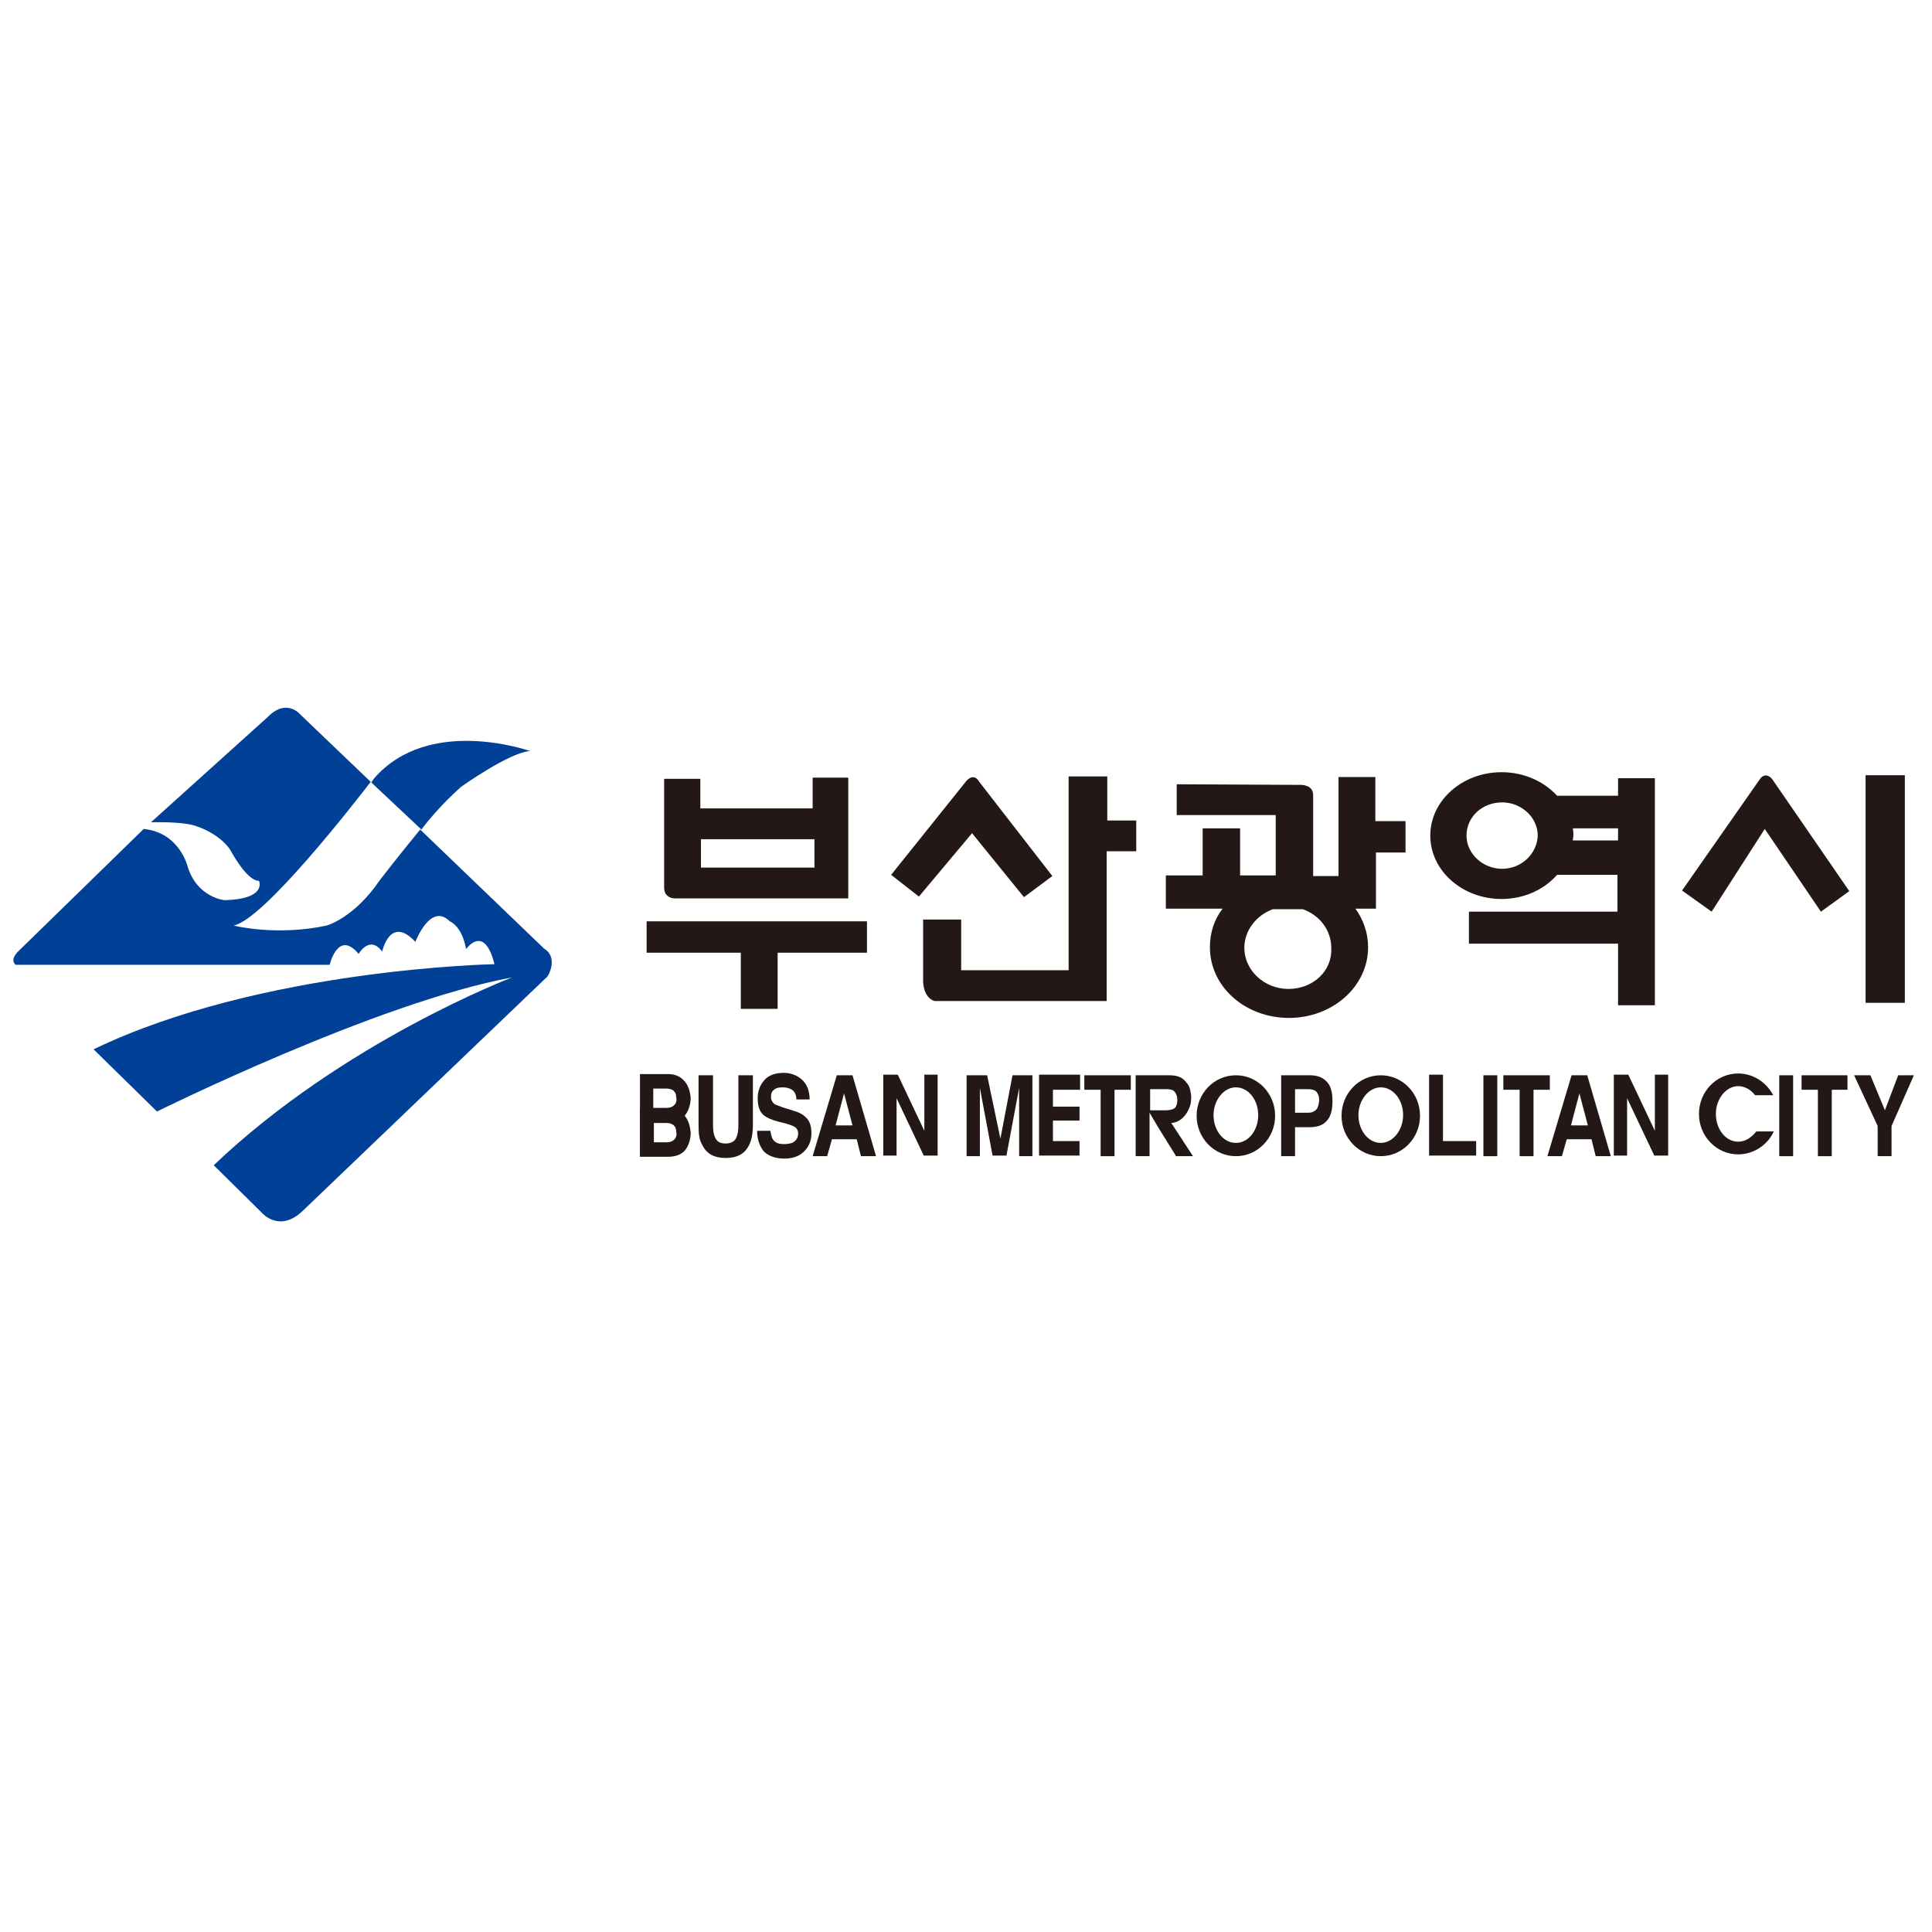 <?xml version="1.0" encoding="utf-8"?>
<!-- Generator: Adobe Illustrator 23.0.0, SVG Export Plug-In . SVG Version: 6.00 Build 0)  -->
<svg version="1.1" id="레이어_1" xmlns="http://www.w3.org/2000/svg" xmlns:xlink="http://www.w3.org/1999/xlink" x="0px"
	 y="0px" viewBox="0 0 320 320" style="enable-background:new 0 0 320 320;" xml:space="preserve">
<style type="text/css">
	.st0{fill:#231815;}
	.st1{fill:#004097;}
</style>
<path class="st0" d="M268,128.8v3h-10.1c-2.2-2.4-5.5-3.9-9.2-3.9c-6.5,0-11.8,4.7-11.8,10.5c0,5.8,5.3,10.5,11.8,10.5
	c3.8,0,7.1-1.6,9.2-4h10v6.1h-24.6v5.3H268v10.2h6.1v-37.6H268z M248.8,143.9c-3.2,0-5.9-2.5-5.9-5.5c0-3.1,2.6-5.5,5.9-5.5
	c3.2,0,5.9,2.5,5.9,5.5C254.6,141.4,252,143.9,248.8,143.9z M260.5,139.3c0-0.3,0.1-0.6,0.1-1c0-0.4,0-0.7-0.1-1.1h7.5v2H260.5z"/>
<path class="st0" d="M227.8,136v-7.3h-6.1v16.4h-4.2l0-13.4c0-1.8-2.1-1.7-2.1-1.7l-20.5-0.1v5.1h16.4v10h-5.9v-7.8h-6.2v7.8h-6.1
	v5.5h9.4c-1.4,1.8-2.1,4-2.1,6.4c0,6.5,5.8,11.7,13.1,11.7c7.2,0,13.1-5.2,13.1-11.7c0-2.4-0.8-4.6-2.1-6.4h3.4V147v-1.9v-3.9h4.9
	V136H227.8z M213.4,163.8c-4,0-7.3-3.1-7.3-6.8c0-2.9,2-5.4,4.7-6.4h5c2.8,1,4.7,3.5,4.7,6.4C220.7,160.8,217.5,163.8,213.4,163.8z"
	/>
<path class="st0" d="M134.6,128.8v5.1h-18.6V129H110l0,18c0,1.8,1.7,1.8,1.7,1.8h28.8v-20H134.6z M134.9,143.7h-18.8V139h18.8V143.7
	z"/>
<path class="st0" d="M115.7,186.3v-8.2h2.4v8.2c0,0.9,0.1,1.6,0.3,2c0.3,0.8,0.9,1.1,1.8,1.1c0.9,0,1.6-0.4,1.8-1.1
	c0.2-0.4,0.3-1.1,0.3-2v-8.2h2.4v8.2c0,1.4-0.2,2.5-0.6,3.3c-0.7,1.5-2,2.2-3.9,2.2c-1.9,0-3.2-0.7-3.9-2.2
	C115.8,188.8,115.7,187.7,115.7,186.3z"/>
<path class="st0" d="M125.4,187.3h2.2c0.1,0.6,0.2,1.1,0.4,1.4c0.4,0.6,1,0.8,1.9,0.8c0.5,0,1-0.1,1.3-0.2c0.6-0.3,1-0.8,1-1.6
	c0-0.4-0.2-0.8-0.5-1c-0.3-0.2-0.8-0.4-1.5-0.6l-1.2-0.3c-1.2-0.3-2-0.7-2.4-1c-0.8-0.6-1.1-1.6-1.1-2.9c0-1.2,0.4-2.2,1.1-3
	c0.7-0.8,1.8-1.2,3.2-1.2c1.2,0,2.2,0.4,3,1.1c0.8,0.7,1.3,1.8,1.3,3.3h-2.2c0-0.8-0.3-1.4-0.9-1.7c-0.4-0.2-0.8-0.3-1.4-0.3
	c-0.6,0-1.1,0.1-1.4,0.4c-0.4,0.3-0.5,0.7-0.5,1.2c0,0.5,0.2,0.8,0.5,1.1c0.2,0.2,0.7,0.3,1.4,0.6l1.9,0.6c0.8,0.2,1.5,0.6,1.9,1
	c0.7,0.6,1,1.5,1,2.7c0,1.2-0.4,2.2-1.2,3c-0.8,0.8-1.9,1.2-3.3,1.2c-1.4,0-2.6-0.4-3.4-1.2C125.8,189.8,125.4,188.7,125.4,187.3z"
	/>
<path class="st0" d="M141.2,178.1h-2.6l-4,13.4h2.4l0.8-2.8h4.1l0.7,2.8h2.5L141.2,178.1z M138.4,186.4l1.4-5.3l1.4,5.3H138.4z"/>
<path class="st0" d="M146.3,191.4v-13.4h2.4l4.4,9.3v-9.3h2.2v13.4H153l-4.5-9.5v9.5H146.3z"/>
<path class="st0" d="M165.7,188.6l2-10.5h3.3v13.4h-2.2v-9.1c0-0.3,0-0.6,0-1.1c0-0.5,0-0.8,0-1.1l-2.1,11.2h-2.3l-2.1-11.2
	c0,0.3,0,0.6,0,1.1c0,0.5,0,0.8,0,1.1v9.1h-2.2v-13.4h3.4L165.7,188.6z"/>
<path class="st0" d="M178.9,178.1v2.4h-4.5v2.8h4.4v2.3h-4.4v3.4h4.4v2.4h-6.7v-13.4H178.9z"/>
<path class="st0" d="M179.6,178.1h7.7v2.4h-2.7v11h-2.3v-11h-2.7V178.1z"/>
<path class="st0" d="M194,186c1.7-0.1,2.6-1.6,2.9-2.3c0.3-0.6,0.4-1.2,0.4-1.9c0-0.5-0.1-1-0.2-1.4c-0.1-0.4-0.3-0.8-0.6-1.1
	c-0.3-0.4-0.6-0.7-1.1-0.9c-0.4-0.2-1-0.3-1.8-0.3h-5.5v13.4h2.3v-7.2l1.6,2.7l2.8,4.5h2.8L194,186z M190.5,184v-3.6h2.7
	c0.5,0,0.9,0.1,1.1,0.2c0.4,0.3,0.7,0.8,0.7,1.6c0,0.7-0.2,1.3-0.7,1.5c-0.3,0.1-0.7,0.2-1.2,0.2H190.5z"/>
<path class="st0" d="M218,183.8c-0.3,0.3-0.7,0.5-1.3,0.5h-2.2v-3.9h2.2c0.5,0,1,0.1,1.3,0.4c0.3,0.3,0.5,0.8,0.5,1.5
	C218.4,183,218.3,183.5,218,183.8z M219.7,179.1c-0.7-0.7-1.6-1-2.7-1h-4.8v13.4h2.3v-4.8h2.4c1.2,0,2.2-0.3,2.8-1
	c0.7-0.7,1-1.8,1-3.3C220.7,180.8,220.4,179.8,219.7,179.1z"/>
<path class="st0" d="M236.7,191.4v-13.4h2.3v11h5.5v2.4H236.7z"/>
<path class="st0" d="M245.7,178.1v13.4h2.3v-13.4H245.7z"/>
<path class="st0" d="M249,178.1h7.7v2.4H254v11h-2.3v-11H249V178.1z"/>
<path class="st0" d="M262.9,178.1h-2.6l-4,13.4h2.4l0.8-2.8h4.1l0.7,2.8h2.5L262.9,178.1z M260.2,186.4l1.4-5.3l1.4,5.3H260.2z"/>
<path class="st0" d="M269.5,191.4v-9.5l4.5,9.5h2.3v-13.4h-2.2v9.3l-4.4-9.3h-2.4v13.4H269.5z"/>
<path class="st0" d="M297,178.1v13.4h-2.3v-13.4H297z"/>
<path class="st0" d="M298.3,178.1h7.7v2.4h-2.6v11h-2.3v-11h-2.7V178.1z"/>
<path class="st0" d="M312.2,183.9l2.2-5.8h2.6l-3.7,8.4v5H311v-5l-3.9-8.4h2.7L312.2,183.9z"/>
<path class="st0" d="M228.7,178.1c-3.6,0-6.5,3-6.5,6.7s2.9,6.7,6.5,6.7c3.6,0,6.5-3,6.5-6.7S232.3,178.1,228.7,178.1z M228.7,189.3
	c-2.1,0-3.7-2.1-3.7-4.6c0-2.5,1.7-4.6,3.7-4.6c2.1,0,3.7,2.1,3.7,4.6C232.4,187.2,230.7,189.3,228.7,189.3z"/>
<path class="st0" d="M204.7,178.1c-3.6,0-6.5,3-6.5,6.7s2.9,6.7,6.5,6.7c3.6,0,6.5-3,6.5-6.7S208.3,178.1,204.7,178.1z M204.7,189.3
	c-2.1,0-3.7-2.1-3.7-4.6c0-2.5,1.7-4.6,3.7-4.6c2.1,0,3.7,2.1,3.7,4.6C208.4,187.2,206.8,189.3,204.7,189.3z"/>
<g>
	<path class="st0" d="M287.9,189.1c-2.1,0-3.7-2.1-3.7-4.6c0-2.5,1.7-4.6,3.7-4.6c1.1,0,2.1,0.6,2.8,1.5h3c-1.1-2.1-3.3-3.6-5.8-3.6
		c-3.6,0-6.5,3-6.5,6.7c0,3.7,2.9,6.7,6.5,6.7c2.6,0,4.9-1.6,5.9-3.8h-2.9C290.1,188.4,289.1,189.1,287.9,189.1z"/>
</g>
<polygon class="st0" points="143.6,152.6 107.1,152.6 107.1,157.8 122.7,157.8 122.7,167.1 128.8,167.1 128.8,157.8 143.6,157.8 "/>
<path class="st0" d="M188.3,135.9h-4.9v-7.3H177v32.1h-17.8v-8.4h-6.3v10.4c0.2,2.8,1.9,3.1,1.9,3.1l28.5,0V141h4.9V135.9z"/>
<rect x="309" y="128.4" class="st0" width="6.5" height="37.7"/>
<path class="st0" d="M147.6,144.9l12.5-15.6c0,0,1.2-1.4,2.1,0.2l12.1,15.6l-4.7,3.5l-8.6-10.6l-8.8,10.5L147.6,144.9z"/>
<path class="st0" d="M278.6,147.5l13-18.6c0,0,0.8-1.1,1.9,0.1l12.8,18.6l-4.7,3.4l-9.3-13.7l-8.8,13.7L278.6,147.5z"/>
<g>
	<g>
		<path class="st1" d="M90.1,157.1l-20.5-19.7c-3.4,4.1-6.7,8.4-6.7,8.4c-4.3,6.3-8.8,7.5-8.8,7.5c-8.4,1.8-15.4,0-15.4,0
			c5-1,20-20.3,22.7-23.8l-11.6-11.1c0,0-2.3-2.9-5.5,0.4L25,136.2c0,0,5.5-0.2,7.7,0.7c0,0,3.5,1.1,5.4,3.8c0,0,2.7,5.2,4.8,5.2
			c0,0,1.4,3-5.7,3.2c0,0-4.5-0.4-6.1-5.5c0,0-1.3-5.7-7.3-6.3L3.1,157.5c0,0-1.6,1.4-0.5,2.3h52c0,0,1.4-5.9,4.8-1.8
			c0,0,1.8-3.2,3.9-0.4c0,0,1.3-6.1,5.5-1.6c0,0,2.5-6.6,5.7-3.4c0,0,2,0.7,2.7,4.6c0,0,3-4.3,4.7,2.5c0,0-38.6,0.7-66.4,14.1
			L26,184.1c0,0,36.5-18.1,58.8-22.2c0,0-27.9,10.6-49.4,31.1l8,7.9c0,0,2.9,3.4,6.8-0.4l40.2-38.5
			C90.6,162.1,92.7,158.7,90.1,157.1z"/>
	</g>
	<path class="st1" d="M61.9,129c9.1-10.6,25.9-4.6,25.9-4.6c-3.4,0.2-11.4,5.9-11.4,5.9s-3.8,3.3-6.6,7.1l-8.3-7.8L61.9,129z"/>
</g>
<path class="st0" d="M113.3,179c-0.6-0.7-1.5-1.1-2.6-1.1H106v13.6h2.3v-5.7h2.3c1.2,0,2.1-0.3,2.8-1c0.6-0.7,1-1.8,1-3
	C114.3,180.8,114,179.7,113.3,179z M111.6,183.1c-0.3,0.3-0.7,0.4-1.3,0.4h-2.1v-3.2h2.1c0.5,0,1,0.1,1.3,0.4c0.3,0.3,0.4,0.6,0.4,1
	C112.1,182.1,112.1,182.7,111.6,183.1z"/>
<path class="st0" d="M113.3,184.7c-0.6-0.7-1.5-1.1-2.6-1.1H106v8h2.3v0h2.3c1.2,0,2.1-0.3,2.8-1c0.6-0.7,1-1.8,1-3
	C114.3,186.5,114,185.4,113.3,184.7z M111.6,188.8c-0.3,0.3-0.7,0.4-1.3,0.4h-2.1V186h2.1c0.5,0,1,0.1,1.3,0.4
	c0.3,0.3,0.4,0.6,0.4,1C112.1,187.8,112.1,188.4,111.6,188.8z"/>
</svg>
